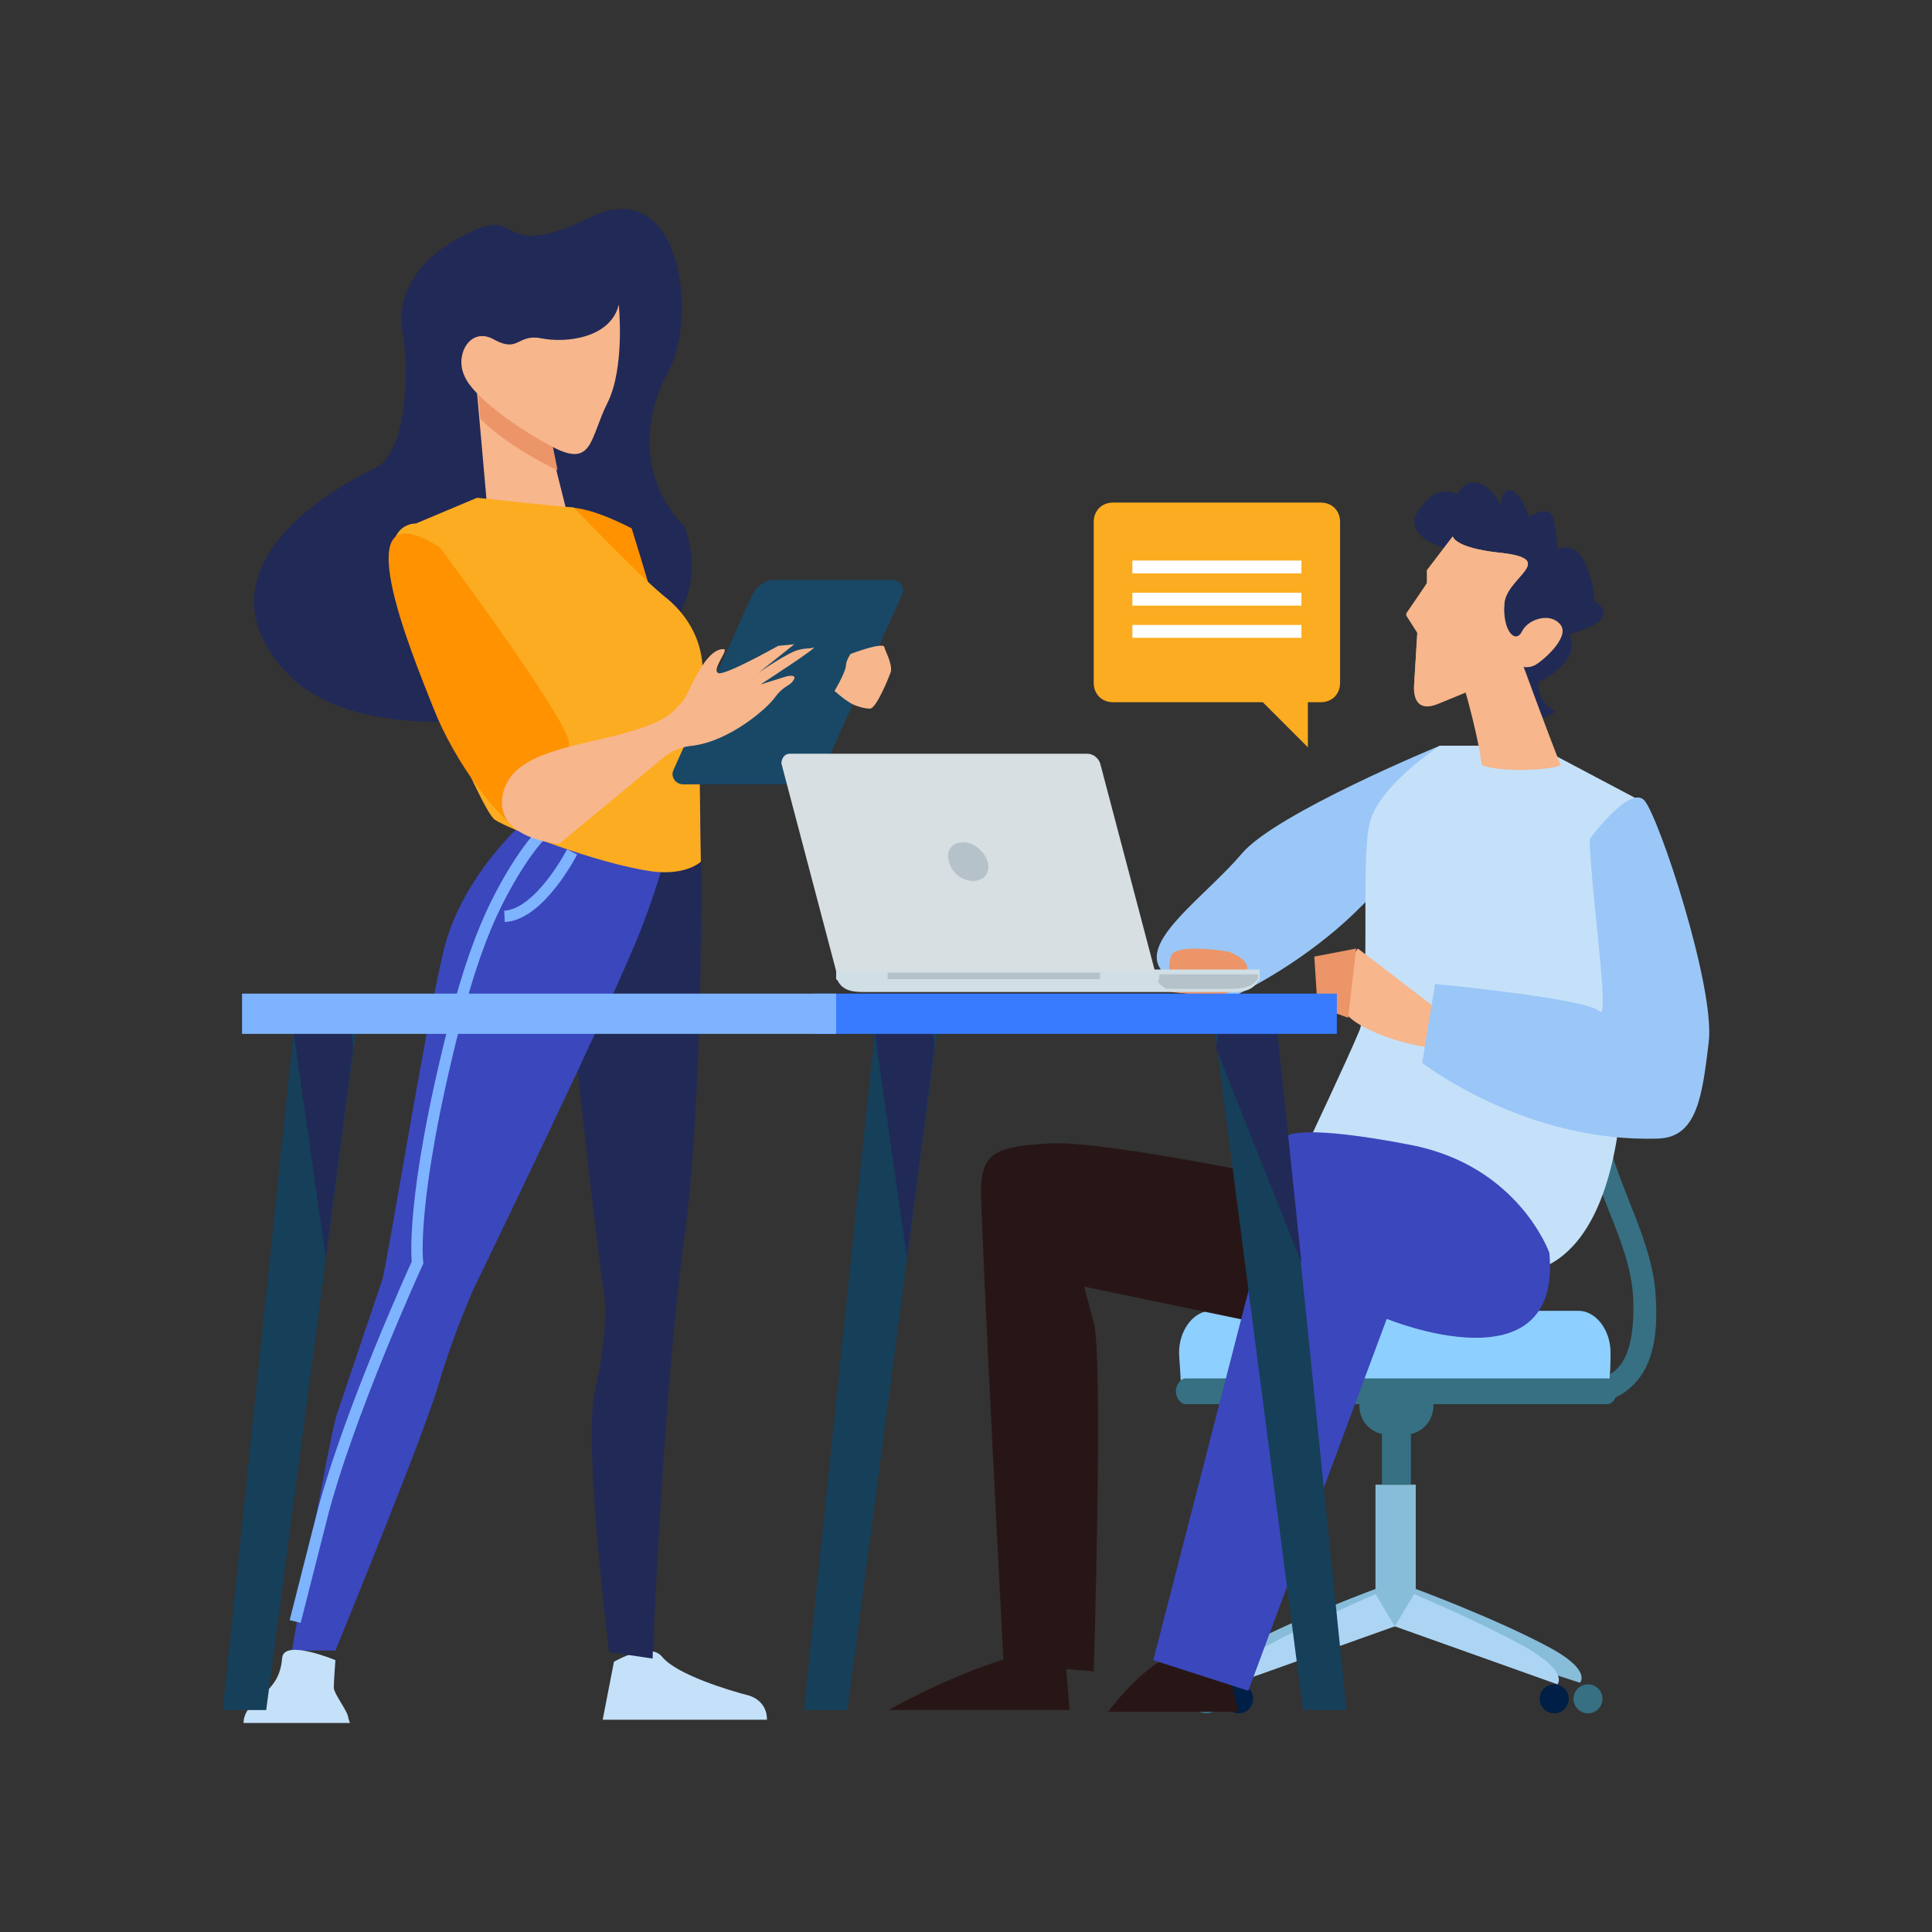 <svg xmlns="http://www.w3.org/2000/svg" xmlns:xlink="http://www.w3.org/1999/xlink" style="isolation:isolate" viewBox="0 0 120 120" width="120pt" height="120pt"><rect x="0" y="0" width="120" height="120" fill="#333333" stroke="none"/><defs><clipPath id="_clipPath_927hg2s8Qch6QOXi9GxBTnA3b3A7SFiy"><rect width="120" height="120"></rect></clipPath></defs><g clip-path="url(#_clipPath_927hg2s8Qch6QOXi9GxBTnA3b3A7SFiy)"><g><g><path d=" M 38.134 103.216 L 37.434 106.816 L 47.634 106.816 C 47.634 106.816 47.734 105.716 46.534 105.316 C 45.334 105.016 42.034 104.016 41.134 102.916 C 40.334 101.916 38.134 103.216 38.134 103.216 Z " fill="rgb(197,225,249)"></path><path d=" M 37.834 102.616 C 37.834 102.616 36.234 89.816 36.934 86.516 C 37.634 83.316 37.734 81.316 37.434 79.716 C 37.134 78.116 34.934 58.016 34.934 58.016 L 41.834 50.816 L 43.534 50.816 C 43.534 50.816 43.834 67.416 42.434 77.416 C 41.134 87.416 40.534 103.016 40.534 103.016 L 37.834 102.616 Z " fill="rgb(33,41,87)"></path><path d=" M 33.234 50.416 C 33.234 50.416 28.734 54.016 27.534 59.116 C 26.334 64.216 24.034 78.616 23.734 79.516 C 23.434 80.416 21.434 86.316 20.934 87.816 C 20.434 89.316 18.134 102.516 18.134 102.516 L 20.834 102.516 C 20.834 102.516 26.334 89.116 27.234 86.016 C 28.134 82.916 29.434 80.016 29.434 80.016 C 29.434 80.016 38.234 61.916 39.934 57.416 C 41.634 52.916 41.834 50.716 41.834 50.716 L 33.234 50.416 Z " fill="rgb(59,71,188)"></path><path d=" M 20.834 103.116 C 20.834 103.116 20.734 104.416 20.734 104.816 C 20.734 105.216 21.634 106.316 21.634 106.716 C 21.734 107.016 21.734 107.016 21.734 107.016 L 15.134 107.016 C 15.134 107.016 15.034 106.316 16.034 105.516 C 17.134 104.616 17.434 104.016 17.534 102.916 C 17.734 101.816 20.834 103.116 20.834 103.116 Z " fill="rgb(197,225,249)"></path><mask id="_mask_AN1O6YPGcz3tljSbVdwSpIkovI1doaQP" x="-200%" y="-200%" width="400%" height="400%"><rect x="-200%" y="-200%" width="400%" height="400%" style="fill:white;"></rect><path d=" M 33.534 51.916 C 33.534 51.916 32.334 53.116 30.834 56.116 C 29.934 57.916 29.034 60.416 28.234 63.616 C 25.434 74.616 25.934 78.416 25.934 78.416 C 25.934 78.416 21.534 88.016 19.934 94.416 C 18.334 100.716 18.334 100.716 18.334 100.716" fill="black" stroke="none"></path></mask><path d=" M 33.534 51.916 C 33.534 51.916 32.334 53.116 30.834 56.116 C 29.934 57.916 29.034 60.416 28.234 63.616 C 25.434 74.616 25.934 78.416 25.934 78.416 C 25.934 78.416 21.534 88.016 19.934 94.416 C 18.334 100.716 18.334 100.716 18.334 100.716" fill="none" mask="url(#_mask_AN1O6YPGcz3tljSbVdwSpIkovI1doaQP)" stroke-width="0.706" stroke="rgb(126,179,255)" stroke-linejoin="miter" stroke-linecap="butt" stroke-miterlimit="10"></path><path d=" M 33.534 51.916 C 33.534 51.916 32.334 53.116 30.834 56.116 C 29.934 57.916 29.034 60.416 28.234 63.616 C 25.434 74.616 25.934 78.416 25.934 78.416 C 25.934 78.416 21.534 88.016 19.934 94.416 C 18.334 100.716 18.334 100.716 18.334 100.716" fill="none"></path><mask id="_mask_vyGp4Y3T8trHHk5qLDNnihM4ofM2Zvkc" x="-200%" y="-200%" width="400%" height="400%"><rect x="-200%" y="-200%" width="400%" height="400%" style="fill:white;"></rect><path d=" M 35.534 52.916 C 35.534 52.916 33.534 56.816 31.334 56.916" fill="black" stroke="none"></path></mask><path d=" M 35.534 52.916 C 35.534 52.916 33.534 56.816 31.334 56.916" fill="none" mask="url(#_mask_vyGp4Y3T8trHHk5qLDNnihM4ofM2Zvkc)" stroke-width="0.706" stroke="rgb(126,179,255)" stroke-linejoin="miter" stroke-linecap="butt" stroke-miterlimit="10"></path><path d=" M 35.534 52.916 C 35.534 52.916 33.534 56.816 31.334 56.916" fill="none"></path><path d=" M 42.534 32.716 C 42.534 32.716 38.334 29.016 41.534 23.016 C 43.334 19.716 42.334 10.716 36.634 13.516 C 30.834 16.316 32.434 12.816 29.234 14.416 C 25.934 15.916 24.534 18.316 25.034 20.816 C 25.434 23.316 25.234 28.216 23.234 29.116 C 21.234 30.016 11.634 35.216 17.834 41.816 C 23.934 48.416 46.334 43.616 42.534 32.716 Z " fill="rgb(33,41,87)"></path><g><path d=" M 39.234 32.816 C 39.234 32.816 42.834 44.316 42.634 45.816 C 42.434 47.316 41.234 52.016 39.834 51.216 C 38.434 50.416 36.434 46.116 35.834 42.616 C 35.334 39.116 29.234 27.716 39.234 32.816 Z " fill="rgb(255,146,1)"></path><path d=" M 29.534 23.316 L 30.234 31.216 L 35.134 31.516 L 33.934 26.716 L 29.534 23.316 Z " fill="rgb(247,182,139)"></path><path d=" M 35.634 31.516 C 35.134 31.516 29.634 30.916 29.634 30.916 L 25.834 32.516 C 25.834 32.516 23.934 32.416 24.434 35.416 C 24.934 38.516 29.834 50.316 30.734 50.916 C 31.634 51.516 37.034 53.616 40.434 54.116 C 42.634 54.416 43.534 53.516 43.534 53.516 C 43.534 53.516 43.334 42.916 43.534 42.416 C 43.734 41.916 43.934 39.116 41.234 37.016 C 39.534 35.616 35.634 31.516 35.634 31.516 Z " fill="rgb(252,172,32)"></path><path d=" M 27.334 34.016 C 27.334 34.016 35.234 44.616 35.334 46.116 C 35.434 47.616 34.034 52.116 32.534 51.616 C 31.034 51.116 28.234 47.316 26.934 44.016 C 25.634 40.716 21.134 30.016 27.334 34.016 Z " fill="rgb(255,146,1)"></path><path d=" M 34.634 29.216 C 34.534 29.116 34.334 29.116 34.234 29.016 C 32.634 28.216 30.934 27.116 29.834 26.016 L 29.534 22.616 L 34.034 26.216 L 34.634 29.216 Z " fill="rgb(236,149,104)"></path><path d=" M 38.434 18.916 C 38.434 18.916 38.834 22.816 37.734 25.016 C 36.634 27.216 36.834 29.016 34.434 27.816 C 32.134 26.616 29.334 24.616 28.834 23.316 C 28.234 22.016 29.234 20.216 30.734 21.116 C 32.234 21.916 32.134 20.716 33.634 21.016 C 35.134 21.316 37.934 21.016 38.434 18.916 Z " fill="rgb(247,182,139)"></path><path d=" M 51.134 47.816 C 50.934 48.216 50.334 48.716 49.834 48.716 L 42.434 48.716 C 41.934 48.716 41.634 48.216 41.834 47.816 L 46.734 36.916 C 46.934 36.516 47.534 36.016 48.034 36.016 L 55.434 36.016 C 55.934 36.016 56.234 36.516 56.034 36.916 L 51.134 47.816 Z " fill="rgb(25,72,102)"></path><path d=" M 54.934 40.216 C 54.934 39.816 52.834 40.616 52.834 40.616 C 52.834 40.616 52.534 41.016 52.534 41.416 C 52.434 41.916 51.834 42.916 51.834 42.916 C 52.734 43.716 53.134 43.816 53.134 43.816 C 53.134 43.816 53.634 44.016 54.034 44.016 C 54.434 44.016 55.234 42.016 55.334 41.716 C 55.434 41.216 54.934 40.316 54.934 40.216 Z " fill="rgb(247,182,139)"></path></g><path d=" M 44.934 40.316 C 45.334 40.316 44.134 41.616 44.634 41.816 C 45.134 41.916 48.334 40.116 48.334 40.116 L 49.334 40.016 L 46.834 42.016 C 46.634 42.116 48.434 40.816 49.434 40.416 C 50.034 40.216 50.334 40.316 50.534 40.216 C 50.934 40.116 47.234 42.516 47.234 42.516 L 48.834 42.016 C 48.834 42.016 49.634 41.816 49.234 42.316 C 49.034 42.616 48.634 42.616 48.134 43.316 C 47.634 44.016 45.334 46.016 43.034 46.316 C 41.834 46.416 41.134 47.116 41.134 47.116 L 34.734 52.416 C 34.734 52.416 30.634 52.116 31.234 49.316 C 31.834 46.516 36.134 46.416 39.534 45.316 C 41.734 44.616 41.934 44.016 42.434 43.516 C 42.834 43.016 43.734 40.316 44.934 40.316 Z " fill="rgb(247,182,139)"></path></g><g><path d=" M 89.434 46.316 C 89.434 46.316 79.234 50.516 77.134 53.016 C 74.934 55.616 70.934 58.316 72.034 60.116 C 73.034 61.916 75.634 62.516 76.334 62.016 C 77.034 61.716 88.934 56.216 89.434 46.316 Z " fill="rgb(154,199,247)"></path><g><g><path d=" M 98.734 87.116 C 99.334 87.116 100.334 87.016 101.234 86.216 C 102.534 85.116 103.034 83.216 102.834 80.416 C 102.734 78.616 102.034 76.716 101.234 74.716 C 99.934 71.416 98.434 67.616 99.234 62.616 L 97.834 62.416 C 97.034 67.816 98.634 71.916 99.934 75.216 C 100.734 77.216 101.334 78.816 101.434 80.516 C 101.534 82.716 101.234 84.316 100.334 85.116 C 99.534 85.816 98.434 85.616 98.434 85.616 L 98.134 87.016 C 98.134 87.116 98.434 87.116 98.734 87.116 Z " fill="rgb(54,112,130)"></path></g><g><g><path d=" M 87.734 98.616 L 86.334 100.716 L 98.134 104.516 C 98.134 104.516 98.934 103.716 96.034 102.216 C 92.634 100.416 87.734 98.616 87.734 98.616 Z " fill="rgb(136,189,218)"></path><path d=" M 85.634 98.616 L 87.034 100.716 L 75.234 104.516 C 75.234 104.516 74.434 103.716 77.334 102.216 C 80.734 100.416 85.634 98.616 85.634 98.616 Z " fill="rgb(136,189,218)"></path></g><rect x="85.434" y="92.216" width="2.5" height="8.8" transform="matrix(1,0,0,1,0,0)" fill="rgb(136,189,218)"></rect><g><path d=" M 87.834 99.016 L 86.634 101.016 L 96.734 104.616 C 96.734 104.616 97.434 103.916 94.934 102.416 C 92.134 100.816 87.834 99.016 87.834 99.016 Z " fill="rgb(172,213,244)"></path><path d=" M 85.434 99.016 L 86.634 101.016 L 76.534 104.616 C 76.534 104.616 75.834 103.916 78.334 102.416 C 81.234 100.816 85.434 99.016 85.434 99.016 Z " fill="rgb(172,213,244)"></path></g><path d=" M 95.634 105.516 C 95.634 106.016 96.034 106.416 96.534 106.416 C 97.034 106.416 97.434 106.016 97.434 105.516 C 97.434 105.016 97.034 104.616 96.534 104.616 C 96.034 104.616 95.634 105.016 95.634 105.516 Z " fill="rgb(0,31,70)"></path><path d=" M 76.034 105.516 C 76.034 106.016 76.434 106.416 76.934 106.416 C 77.434 106.416 77.834 106.016 77.834 105.516 C 77.834 105.016 77.434 104.616 76.934 104.616 C 76.434 104.616 76.034 105.016 76.034 105.516 Z " fill="rgb(0,31,70)"></path><path d=" M 97.734 105.516 C 97.734 106.016 98.134 106.416 98.634 106.416 C 99.134 106.416 99.534 106.016 99.534 105.516 C 99.534 105.016 99.134 104.616 98.634 104.616 C 98.134 104.616 97.734 105.016 97.734 105.516 Z " fill="rgb(54,112,130)"></path><path d=" M 74.034 105.516 C 74.034 106.016 74.434 106.416 74.934 106.416 C 75.434 106.416 75.834 106.016 75.834 105.516 C 75.834 105.016 75.434 104.616 74.934 104.616 C 74.334 104.616 74.034 105.016 74.034 105.516 Z " fill="rgb(54,112,130)"></path></g><rect x="85.834" y="89.016" width="1.8" height="3.2" transform="matrix(1,0,0,1,0,0)" fill="rgb(54,112,130)"></rect><path d=" M 84.434 87.316 C 84.434 88.316 85.234 89.116 86.234 89.116 L 87.234 89.116 C 88.234 89.116 89.034 88.316 89.034 87.316 L 89.034 87.316 C 89.034 86.316 88.234 85.516 87.234 85.516 L 86.234 85.516 C 85.234 85.516 84.434 86.316 84.434 87.316 L 84.434 87.316 Z " fill="rgb(54,112,130)"></path><path d=" M 73.334 85.716 C 73.334 85.516 73.234 84.216 73.234 84.016 C 73.234 82.616 74.134 81.416 75.234 81.416 L 98.034 81.416 C 99.134 81.416 100.034 82.616 100.034 84.016 C 100.034 84.216 100.034 85.516 99.934 85.716 L 73.334 85.716 Z " fill="rgb(141,207,255)"></path><path d=" M 100.434 86.416 C 100.434 86.816 100.134 87.216 99.834 87.216 L 73.634 87.216 C 73.334 87.216 73.034 86.816 73.034 86.416 L 73.034 86.416 C 73.034 86.016 73.334 85.616 73.634 85.616 L 99.834 85.616 C 100.134 85.616 100.434 85.916 100.434 86.416 L 100.434 86.416 Z " fill="rgb(54,112,130)"></path><g><path d=" M 99.134 72.516 C 98.534 72.516 95.034 72.616 94.334 72.616 C 90.434 72.616 87.034 71.916 86.834 70.916 C 86.034 66.916 86.034 62.816 86.734 58.816 C 86.934 57.816 90.334 57.116 94.334 57.116 C 94.934 57.116 98.634 57.216 99.234 57.216 C 98.034 62.316 97.934 67.516 99.134 72.516 Z " fill="rgb(141,207,255)"></path><path d=" M 99.634 57.316 C 100.034 57.316 100.334 57.516 100.334 57.816 C 99.234 62.516 99.234 67.416 100.234 72.116 C 100.334 72.416 100.034 72.616 99.534 72.616 L 99.534 72.616 C 99.134 72.616 98.734 72.416 98.634 72.216 C 97.634 67.516 97.634 62.616 98.734 57.916 C 98.834 57.516 99.234 57.316 99.634 57.316 L 99.634 57.316 Z " fill="rgb(54,112,130)"></path><path d=" M 99.834 72.516 C 99.734 72.516 98.934 72.616 98.834 72.616 C 97.934 72.616 97.134 71.916 96.934 70.916 C 96.234 66.916 96.234 62.916 97.034 58.916 C 97.234 58.016 98.134 57.216 99.034 57.216 C 99.134 57.216 99.934 57.216 100.034 57.316 C 98.734 62.316 98.634 67.516 99.834 72.516 Z " fill="rgb(125,194,245)"></path></g></g><path d=" M 93.934 79.016 C 93.934 79.016 99.434 80.016 100.634 69.216 C 101.834 58.516 102.234 49.916 102.234 49.916 L 95.434 46.316 L 89.434 46.316 C 89.434 46.316 85.434 48.916 85.034 51.316 C 84.534 53.716 85.134 62.316 84.434 64.016 C 83.734 65.716 81.134 71.216 81.134 71.216 L 93.934 79.016 Z " fill="rgb(197,225,249)"></path><path d=" M 89.434 62.816 L 85.134 59.516 L 84.334 58.916 C 84.334 58.916 82.834 61.016 83.334 62.516 C 83.834 64.016 88.134 65.116 88.834 65.016 C 89.534 64.816 89.434 62.816 89.434 62.816 Z " fill="rgb(247,182,139)"></path><path d=" M 81.634 59.416 L 81.834 62.516 L 83.734 63.216 L 84.234 58.916 L 81.634 59.416 Z " fill="rgb(236,149,104)"></path><path d=" M 76.334 59.116 C 76.334 59.116 73.534 58.616 72.834 59.216 C 72.434 59.616 72.734 61.616 72.734 61.616 C 72.734 61.616 75.934 62.016 76.334 61.616 C 76.834 61.216 78.634 60.016 76.334 59.116 Z " fill="rgb(236,149,104)"></path><path d=" M 98.734 52.116 C 98.734 52.116 101.234 48.716 102.134 49.716 C 103.034 50.716 106.534 61.316 106.134 64.716 C 105.734 68.016 105.434 70.616 103.034 70.716 C 94.734 71.016 88.334 66.016 88.334 66.016 L 89.134 61.116 C 89.134 61.116 98.634 62.016 99.334 62.816 C 100.034 63.516 98.834 55.716 98.734 52.116 Z " fill="rgb(154,199,247)"></path><path d=" M 94.434 34.516 C 94.434 34.516 91.634 34.816 90.634 33.816 C 89.734 32.716 92.334 33.016 91.134 33.816 C 89.934 34.616 87.334 33.316 87.934 32.016 C 88.634 30.716 89.634 30.116 90.734 30.816 C 91.834 31.516 90.934 32.016 90.534 31.316 C 90.134 30.616 91.634 28.716 93.134 31.216 C 94.534 33.816 93.834 34.016 93.334 32.316 C 92.834 30.616 93.834 29.516 94.734 31.516 C 95.634 33.516 94.434 34.516 94.034 33.616 C 93.734 32.716 96.334 30.716 96.534 32.416 C 96.834 34.116 97.034 36.216 95.734 36.316 C 94.434 36.416 97.334 31.716 98.634 35.416 C 99.934 39.116 97.534 38.016 97.334 37.216 C 97.234 36.416 101.734 37.816 98.334 39.116 C 94.834 40.416 96.134 38.916 95.834 38.116 C 95.534 37.316 98.834 39.416 97.134 41.216 C 95.434 43.016 93.734 42.816 94.034 40.916 C 94.334 39.016 96.334 39.916 95.734 41.516 C 95.134 43.116 96.134 44.016 96.534 44.116 C 96.934 44.316 94.134 45.516 93.534 44.016 C 93.234 42.516 92.234 35.116 94.434 34.516 Z " fill="rgb(33,42,84)"></path><path d=" M 88.634 36.216 L 88.634 35.416 L 90.234 33.316 C 90.234 33.316 90.334 34.016 93.034 34.316 C 96.934 34.716 93.534 35.816 93.434 37.516 C 93.334 38.416 93.534 39.116 93.834 39.416 C 93.034 40.916 92.034 42.116 91.034 43.016 L 91.034 42.916 C 91.034 42.916 91.034 42.916 89.334 43.616 C 87.634 44.316 87.834 42.516 87.834 42.516 L 88.034 39.216 L 87.334 38.116 L 88.634 36.216 Z " fill="rgb(247,182,139)"></path><path d=" M 88.634 36.216 L 88.634 35.416 L 90.234 33.316 C 90.234 33.316 90.334 34.016 93.034 34.316 C 96.934 34.716 93.534 35.816 93.434 37.516 C 93.334 39.216 94.134 40.016 94.534 39.216 C 94.934 38.416 96.334 38.016 96.934 38.816 C 97.534 39.616 95.734 41.116 95.334 41.316 C 94.934 41.516 94.634 41.416 94.634 41.416 C 94.634 41.416 96.134 45.516 96.934 47.516 C 96.534 47.816 93.234 48.016 92.034 47.516 C 91.834 45.816 91.034 43.016 91.034 43.016 C 91.034 43.016 91.034 43.016 89.334 43.716 C 87.634 44.416 87.834 42.616 87.834 42.616 L 88.034 39.316 L 87.334 38.216 L 88.634 36.216 Z " fill="rgb(247,182,139)"></path><g><path d=" M 76.334 103.916 L 76.934 106.316 L 68.834 106.316 C 68.834 106.316 71.034 103.316 72.934 102.816 C 74.834 102.316 76.334 103.916 76.334 103.916 Z " fill="rgb(40,22,23)"></path><path d=" M 81.334 73.516 C 81.334 73.516 68.634 70.816 65.234 71.016 C 61.934 71.216 60.934 71.516 60.934 74.016 C 60.934 76.516 62.334 103.316 62.334 103.316 L 67.934 103.816 C 67.934 103.816 68.534 84.416 67.934 82.116 C 67.334 79.916 67.334 79.916 67.334 79.916 L 82.734 83.116 L 81.334 73.516 Z " fill="rgb(40,22,23)"></path><path d=" M 96.234 77.816 C 96.234 77.816 94.334 72.416 87.634 71.116 C 80.934 69.816 80.034 70.516 80.034 70.516 L 71.634 103.116 L 77.534 105.016 L 86.134 81.916 C 86.134 81.916 97.034 86.416 96.234 77.816 Z " fill="rgb(59,71,188)"></path><path d=" M 66.134 102.516 L 66.434 106.216 L 55.234 106.216 C 55.234 106.116 62.834 102.016 66.134 102.516 Z " fill="rgb(40,22,23)"></path></g></g><g><g><path d=" M 78.234 60.916 L 78.234 60.916 L 78.234 60.216 L 51.934 60.216 L 51.934 60.816 L 51.934 60.816 L 52.034 60.916 C 52.334 61.516 52.934 61.616 53.634 61.616 L 76.534 61.616 C 77.234 61.616 77.834 61.516 78.134 60.916 L 78.234 60.916 Z " fill="rgb(208,222,230)"></path><path d=" M 71.934 61.016 C 71.934 61.016 71.834 61.116 71.934 61.016 L 71.934 61.016 C 72.134 61.216 72.234 61.316 72.434 61.416 L 76.434 61.416 C 77.134 61.416 77.734 61.316 78.034 60.916 L 78.134 60.816 L 78.134 60.816 L 78.134 60.516 L 72.034 60.516 L 71.934 61.016 L 71.934 61.016 Z " fill="rgb(182,194,201)"></path><g><rect x="55.134" y="60.416" width="13.2" height="0.4" transform="matrix(1,0,0,1,0,0)" fill="rgb(182,194,201)"></rect></g><g><path d=" M 71.734 60.316 L 68.334 47.416 C 68.234 47.116 67.934 46.816 67.534 46.816 L 49.034 46.816 C 48.734 46.816 48.534 47.116 48.534 47.416 L 51.934 60.316 L 71.734 60.316 Z " fill="rgb(215,223,226)"></path><path d=" M 61.334 53.516 C 61.534 54.216 61.134 54.716 60.434 54.716 C 59.734 54.716 59.134 54.216 58.934 53.516 C 58.734 52.816 59.134 52.316 59.834 52.316 C 60.434 52.316 61.134 52.816 61.334 53.516 Z " fill="rgb(182,194,201)"></path></g></g><g><path d=" M 16.534 106.216 L 13.834 106.216 L 18.334 63.116 L 22.234 63.116 L 16.534 106.216 Z " fill="rgb(22,63,89)"></path><path d=" M 21.934 65.116 L 20.234 78.116 L 18.234 64.116 L 18.334 63.116 L 21.734 63.116 L 21.934 65.116 Z " fill="rgb(33,41,87)"></path><path d=" M 52.634 106.216 L 49.934 106.216 L 54.434 63.116 L 58.334 63.116 L 52.634 106.216 Z " fill="rgb(22,63,89)"></path><path d=" M 58.034 65.116 L 56.334 78.116 L 54.334 64.116 L 54.434 63.116 L 57.834 63.116 L 58.034 65.116 Z " fill="rgb(33,41,87)"></path><path d=" M 80.934 106.216 L 83.634 106.216 L 79.234 63.116 L 75.334 63.116 L 80.934 106.216 Z " fill="rgb(22,63,89)"></path><path d=" M 75.534 65.116 L 80.834 78.416 L 79.334 64.116 L 79.234 63.116 L 75.834 63.116 L 75.534 65.116 Z " fill="rgb(33,41,87)"></path><rect x="50.534" y="61.716" width="32.5" height="2.5" transform="matrix(1,0,0,1,0,0)" fill="rgb(56,123,255)"></rect><rect x="15.034" y="61.716" width="36.9" height="2.5" transform="matrix(1,0,0,1,0,0)" fill="rgb(126,179,255)"></rect></g></g><g><path d=" M 83.234 42.416 C 83.234 43.116 82.734 43.616 82.034 43.616 L 81.234 43.616 L 81.234 46.416 L 78.434 43.616 L 69.134 43.616 C 68.434 43.616 67.934 43.116 67.934 42.416 L 67.934 32.416 C 67.934 31.716 68.434 31.216 69.134 31.216 L 82.034 31.216 C 82.734 31.216 83.234 31.716 83.234 32.416 C 83.234 32.416 83.234 42.416 83.234 42.416 Z " fill="rgb(252,172,32)"></path><rect x="70.334" y="34.816" width="10.5" height="0.8" transform="matrix(1,0,0,1,0,0)" fill="rgb(255,255,255)"></rect><rect x="70.334" y="36.816" width="10.5" height="0.8" transform="matrix(1,0,0,1,0,0)" fill="rgb(255,255,255)"></rect><rect x="70.334" y="38.816" width="10.5" height="0.8" transform="matrix(1,0,0,1,0,0)" fill="rgb(255,255,255)"></rect></g></g></g></svg>